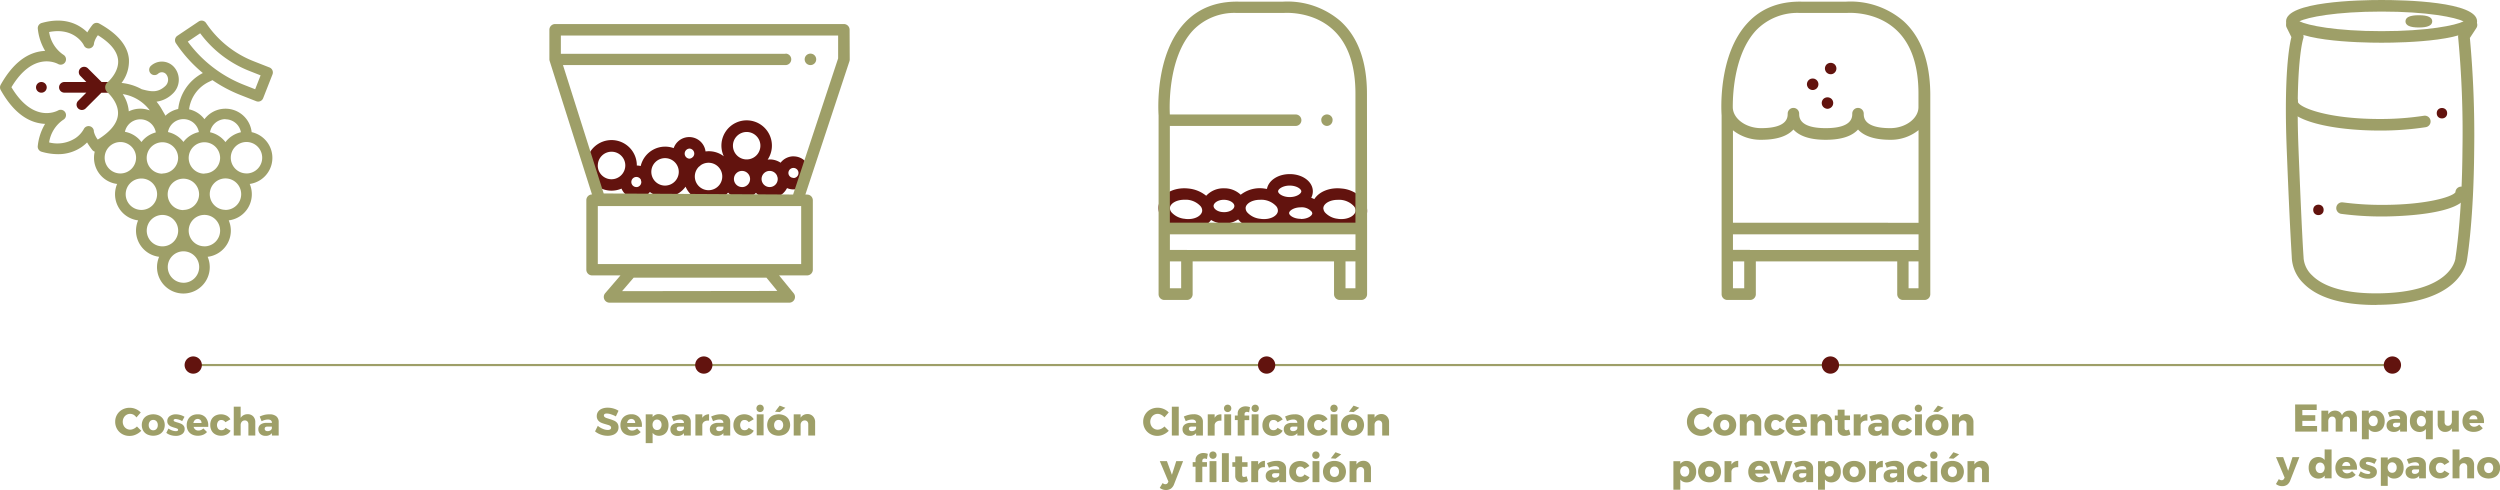 <svg xmlns="http://www.w3.org/2000/svg" viewBox="0 0 579.24 113.53"><defs><style>.cls-1{fill:#9e9f68;}.cls-2{fill:#62130e;}.cls-3{fill:#9e9e67;}</style></defs><title>proceso-productivo</title><g id="Layer_2" data-name="Layer 2"><g id="Capa_1" data-name="Capa 1"><path class="cls-1" d="M441.05,4.9A18.81,18.81,0,0,0,427.76.38H417.42C412.29.29,408.1,1.91,405,5.22c-6.95,7.36-6.19,20.42-6.11,21.51V53h0V68.17a1.33,1.33,0,0,0,1.33,1.33h5.27a1.33,1.33,0,0,0,1.33-1.33v-7.6h32.76v7.6a1.33,1.33,0,0,0,1.33,1.33h5a1.33,1.33,0,0,0,1.33-1.33V53h0V21.73C447.17,14.27,445.11,8.61,441.05,4.9Zm-35.59,53h-3.94V54.3h43v3.62H405.46Zm26.44-6.29H401.52V30.19a10.35,10.35,0,0,0,6.52,2.2c4.05,0,6.28-1.05,7.49-2.38,1.2,1.32,3.43,2.38,7.48,2.38s6.28-1.05,7.49-2.38c1.2,1.32,3.44,2.38,7.49,2.38a10.25,10.25,0,0,0,6.53-2.24V51.62ZM406.91,7A13.29,13.29,0,0,1,417,3h10.93c.06,0,6.53-.54,11.32,3.83,3.49,3.18,5.25,8.18,5.25,14.86v3.13c0,2.64-3,4.87-6.53,4.87-6.15,0-6.15-2.53-6.15-3.36a1.33,1.33,0,1,0-2.66,0c0,.83,0,3.36-6.15,3.36s-6.15-2.53-6.15-3.36a1.33,1.33,0,1,0-2.66,0c0,.83,0,3.36-6.15,3.36-3.54,0-6.53-2.2-6.57-4.82C401.46,21.21,402,12.26,406.91,7Zm-2.78,59.79h-2.61V60.57h2.61Zm40.38,0h-2.3V60.57h2.3Z"/><path class="cls-2" d="M423.43,25.21a1.23,1.23,0,0,1-.51-.11,1.33,1.33,0,0,1-.44-.29,1.41,1.41,0,0,1-.29-.43,1.43,1.43,0,0,1-.1-.52,1.34,1.34,0,0,1,.39-.94,1.38,1.38,0,0,1,1.88,0,1.34,1.34,0,0,1,.39.94,1.43,1.43,0,0,1-.1.52,1.41,1.41,0,0,1-.29.43,1.33,1.33,0,0,1-.44.29A1.23,1.23,0,0,1,423.43,25.21Z"/><path class="cls-2" d="M420,20.86a1.23,1.23,0,0,1-.51-.11,1.27,1.27,0,0,1-.72-.72,1.23,1.23,0,0,1-.11-.51,1.33,1.33,0,0,1,.39-.94,1.27,1.27,0,0,1,.2-.17l.23-.12a.81.81,0,0,1,.25-.07,1.3,1.3,0,0,1,.52,0,.89.89,0,0,1,.25.07l.23.12a1.22,1.22,0,0,1,.2.17,1.33,1.33,0,0,1,.39.94,1.4,1.4,0,0,1-.1.51,1.44,1.44,0,0,1-.29.44,1.25,1.25,0,0,1-.43.28A1.27,1.27,0,0,1,420,20.86Z"/><path class="cls-2" d="M424.17,17.2a1.38,1.38,0,0,1-.51-.1,1.44,1.44,0,0,1-.44-.29,1.24,1.24,0,0,1-.28-.43,1.3,1.3,0,0,1-.11-.51,1.35,1.35,0,0,1,.39-.94,1.38,1.38,0,0,1,1.88,0,1.35,1.35,0,0,1,.39.94,1.44,1.44,0,0,1-.1.51,1.4,1.4,0,0,1-.29.43A1.3,1.3,0,0,1,424.17,17.2Z"/><path class="cls-2" d="M183.86,36.22a3.81,3.81,0,0,0-3,1.48,4.51,4.51,0,0,0-2.5-.76,4.41,4.41,0,0,0-.5.05,5.85,5.85,0,1,0-10.16-.78,5.71,5.71,0,0,0-4.23-1.12,3.81,3.81,0,0,0-7.38-.77,5.82,5.82,0,0,0-7.64,4.15,3.8,3.8,0,0,0-.9-.12h0v0A5.86,5.86,0,1,0,144,43.7a3.81,3.81,0,0,0,6.57.78,5.82,5.82,0,0,0,8.27-1.23,5.84,5.84,0,0,0,9.85,1.38,4.52,4.52,0,0,0,6.46.06,4.51,4.51,0,0,0,7.2-1.11,3.83,3.83,0,1,0,1.5-7.35ZM173,30.58a3.18,3.18,0,1,1-3.18,3.18A3.19,3.19,0,0,1,173,30.58Zm-13.31,3.84a1.17,1.17,0,0,1,1.17,1.17,1.15,1.15,0,0,1-.29.75l-.23.2a1.14,1.14,0,0,1-.64.22,1.17,1.17,0,0,1,0-2.33Zm-21.18,3.92a3.18,3.18,0,0,1,6.37,0,3.16,3.16,0,0,1-.5,1.69l-.07.11a3.18,3.18,0,0,1-5.81-1.8Zm9,5a1.17,1.17,0,1,1,1-1.66l0,.12a1.14,1.14,0,0,1,.08.38A1.17,1.17,0,0,1,147.54,43.35Zm6.58-.34a3.18,3.18,0,1,1,3.18-3.18A3.19,3.19,0,0,1,154.12,43Zm10.08,1.07a3.18,3.18,0,0,1-2.26-5.42,3.86,3.86,0,0,0,.47-.39,3.18,3.18,0,1,1,1.79,5.81Zm7.75-.73a1.87,1.87,0,1,1,1.87-1.87A1.87,1.87,0,0,1,172,43.35Zm6.41,0a1.87,1.87,0,1,1,1.74-2.54c0,.11.06.2.09.31a1.86,1.86,0,0,1-1.84,2.23Zm5.5-2.13a1.17,1.17,0,0,1-1.07-.7v0a1.15,1.15,0,0,1-.09-.43,1.17,1.17,0,1,1,1.17,1.17Z"/><path class="cls-1" d="M196.85,6.9a1.33,1.33,0,0,0-1.33-1.33h-66.9a1.33,1.33,0,0,0-1.33,1.33v6.85s0,0,0,0a1.32,1.32,0,0,0,.06.37l9.81,30.93a1.33,1.33,0,0,0-1.31,1.33V62.48a1.33,1.33,0,0,0,1.33,1.33h6.58l-3.54,4.12a1.33,1.33,0,0,0,1,2.2H182.9a1.33,1.33,0,0,0,1-2.17l-3.39-4.15H187a1.33,1.33,0,0,0,1.33-1.33V46.41A1.33,1.33,0,0,0,187,45.08h-.4l10.22-30.91a1.31,1.31,0,0,0,.06-.39s0,0,0,0ZM144.13,67.46l2.69-3.13,30.76,0,2.52,3.08Zm37.9-55H129.95V8.23h64.24v5.3L183.76,45.07l-43.89-.25-9.43-29.74H182a1.33,1.33,0,1,0,0-2.66Zm3.6,48.73H138.51V47.74h47.12Z"/><path class="cls-1" d="M187.77,15.08a1.45,1.45,0,0,0,.52-.1,1.41,1.41,0,0,0,.43-.29,1.3,1.3,0,0,0,.39-.94,1.33,1.33,0,0,0-.39-.94l-.2-.17-.23-.12-.25-.07a1.37,1.37,0,0,0-1.21.36,1.33,1.33,0,0,0,.94,2.27Z"/><path class="cls-2" d="M315.74,46.15a7.22,7.22,0,0,0-4.88-2.47c-2.78-.31-5.23.72-6.34,2.46a5.9,5.9,0,0,0-.72-.31,3.19,3.19,0,0,0,.38-1.49c0-2.24-2.35-4-5.35-4-2.74,0-4.92,1.47-5.28,3.44l-.63-.1a7.19,7.19,0,0,0-5.45,1.44,5.47,5.47,0,0,0-3.88-1.49,5.39,5.39,0,0,0-4.12,1.73,7.66,7.66,0,0,0-4.1-1.68c-3.57-.4-6.63,1.41-6.94,4.12a4.13,4.13,0,0,0,1,3.08,7.22,7.22,0,0,0,4.88,2.47,8.94,8.94,0,0,0,1,.05,6.29,6.29,0,0,0,5.3-2.43,5.79,5.79,0,0,0,3,.84,5.71,5.71,0,0,0,3.3-1l0,.07a7.22,7.22,0,0,0,4.88,2.47,8.94,8.94,0,0,0,1,.05,6.84,6.84,0,0,0,4.45-1.5,6.11,6.11,0,0,0,4.17,1.49,6,6,0,0,0,4.34-1.64,7.72,7.72,0,0,0,4,1.6,8.89,8.89,0,0,0,1,.05c3.14,0,5.68-1.72,6-4.18h0A4.13,4.13,0,0,0,315.74,46.15ZM298.82,43c1.62,0,2.69.8,2.69,1.33s-1.07,1.33-2.69,1.33-2.69-.8-2.69-1.33S297.21,43,298.82,43Zm-24.27,7.7a4.69,4.69,0,0,1-3.09-1.48,1.56,1.56,0,0,1-.39-1.12c.11-.93,1.46-1.82,3.32-1.82a6,6,0,0,1,.67,0,4.69,4.69,0,0,1,3.09,1.48,1.56,1.56,0,0,1,.39,1.12C278.43,50,276.77,51,274.55,50.71Zm9-1.55c-1.39,0-2.37-.75-2.37-1.43s1-1.43,2.37-1.43S286,47,286,47.73,285,49.16,283.58,49.16Zm8.52,1.55A4.69,4.69,0,0,1,289,49.23a1.56,1.56,0,0,1-.39-1.12c.11-.93,1.46-1.82,3.32-1.82a6,6,0,0,1,.67,0,4.69,4.69,0,0,1,3.09,1.48,1.56,1.56,0,0,1,.39,1.12C296,50,294.32,51,292.1,50.71Zm9.3,0c-1.62,0-2.69-.8-2.69-1.33s1.07-1.33,2.69-1.33A3,3,0,0,1,304,49.16c0,.09,0,.19.06.28C304,50,303,50.74,301.4,50.74Zm8.64,0A4.69,4.69,0,0,1,307,49.23a2,2,0,0,1-.28-.47,3.13,3.13,0,0,0-.1-.35,1.14,1.14,0,0,1,0-.29c.11-.93,1.46-1.82,3.32-1.82a6,6,0,0,1,.67,0,4.7,4.7,0,0,1,3.09,1.48,1.57,1.57,0,0,1,.39,1.12C313.92,50,312.25,51,310,50.71Z"/><path class="cls-1" d="M316.72,21.73c0-7.46-2.06-13.12-6.12-16.82A18.82,18.82,0,0,0,297.3.38H287c-5.14-.09-9.32,1.53-12.45,4.85-6.95,7.36-6.19,20.42-6.11,21.51V53h0V68.17a1.33,1.33,0,0,0,1.33,1.33H275a1.33,1.33,0,0,0,1.33-1.33v-7.6h32.76v7.6a1.33,1.33,0,0,0,1.33,1.33h5a1.33,1.33,0,0,0,1.33-1.33V53h0ZM275,57.91h-3.94V54.3h43v3.62H275ZM276.45,7a13.29,13.29,0,0,1,10.1-4h10.93c.06,0,6.52-.54,11.32,3.83,3.49,3.18,5.25,8.18,5.25,14.86v29.9h-43V29.18h29.15a1.33,1.33,0,0,0,0-2.66H271.05C271,25.55,270.39,13.46,276.45,7Zm-2.78,59.79h-2.61V60.57h2.61Zm40.38,0h-2.3V60.57h2.3Z"/><path class="cls-1" d="M307.42,29.18a1.33,1.33,0,0,0,1.33-1.33,1.36,1.36,0,0,0,0-.26,2,2,0,0,0-.07-.25,1.37,1.37,0,0,0-.29-.44,1.33,1.33,0,0,0-1.2-.36,1.19,1.19,0,0,0-.25.08,1.12,1.12,0,0,0-.23.12,1.14,1.14,0,0,0-.2.16,2,2,0,0,0-.17.2,1.15,1.15,0,0,0-.12.23,1.17,1.17,0,0,0-.08.25,1.36,1.36,0,0,0,0,.26,1.33,1.33,0,0,0,.39.94A1.3,1.3,0,0,0,307.42,29.18Z"/><path class="cls-1" d="M31,96.12a1.74,1.74,0,0,0-.84-.23,1.64,1.64,0,0,0-.87.24,1.69,1.69,0,0,0-.62.66,2,2,0,0,0,0,1.86,1.69,1.69,0,0,0,.62.66,1.64,1.64,0,0,0,.87.24,1.91,1.91,0,0,0,.81-.2,2.57,2.57,0,0,0,.76-.54l1,1a3.86,3.86,0,0,1-1.22.86A3.38,3.38,0,0,1,30,101a3.35,3.35,0,0,1-1.69-.43,3.15,3.15,0,0,1-1.19-1.18,3.28,3.28,0,0,1-.43-1.67,3.15,3.15,0,0,1,1.65-2.82,3.53,3.53,0,0,1,1.72-.42,3.49,3.49,0,0,1,1.39.29,3.43,3.43,0,0,1,1.16.8l-1,1.15A2.35,2.35,0,0,0,31,96.12Z"/><path class="cls-1" d="M36.9,96.3a2.27,2.27,0,0,1,.94.87,2.72,2.72,0,0,1,0,2.61,2.27,2.27,0,0,1-.94.87,3.29,3.29,0,0,1-2.79,0,2.24,2.24,0,0,1-.93-.87,2.75,2.75,0,0,1,0-2.61,2.24,2.24,0,0,1,.93-.87,3.29,3.29,0,0,1,2.79,0Zm-2.15,1.32a1.28,1.28,0,0,0-.29.87,1.3,1.3,0,0,0,.29.88,1,1,0,0,0,.76.33,1,1,0,0,0,.76-.33,1.3,1.3,0,0,0,.29-.88,1.28,1.28,0,0,0-.29-.87,1,1,0,0,0-.76-.33A1,1,0,0,0,34.75,97.61Z"/><path class="cls-1" d="M40.69,97.08a.63.63,0,0,0-.33.08.25.25,0,0,0-.13.23.3.3,0,0,0,.2.26,3.72,3.72,0,0,0,.63.22,7.85,7.85,0,0,1,.87.3,1.59,1.59,0,0,1,.6.45,1.18,1.18,0,0,1,.25.79,1.35,1.35,0,0,1-.57,1.16,2.46,2.46,0,0,1-1.49.42,4,4,0,0,1-1.19-.18,3.14,3.14,0,0,1-1-.52l.5-1a3.52,3.52,0,0,0,.87.45,2.62,2.62,0,0,0,.86.16.77.77,0,0,0,.37-.08.24.24,0,0,0,.14-.22.31.31,0,0,0-.2-.28,3.82,3.82,0,0,0-.63-.22,7.27,7.27,0,0,1-.85-.3,1.58,1.58,0,0,1-.58-.45,1.16,1.16,0,0,1-.25-.77,1.37,1.37,0,0,1,.56-1.16A2.34,2.34,0,0,1,40.75,96a3.92,3.92,0,0,1,2,.57l-.54,1A3.57,3.57,0,0,0,40.69,97.08Z"/><path class="cls-1" d="M47.61,96.69a2.75,2.75,0,0,1,.64,1.93c0,.13,0,.22,0,.29H44.86a1.17,1.17,0,0,0,.41.63,1.12,1.12,0,0,0,.7.22,1.52,1.52,0,0,0,.61-.13,1.71,1.71,0,0,0,.54-.37l.84.84a2.48,2.48,0,0,1-.91.64,3.17,3.17,0,0,1-1.21.22,2.91,2.91,0,0,1-1.37-.31,2.13,2.13,0,0,1-.9-.86,2.62,2.62,0,0,1-.31-1.3,2.69,2.69,0,0,1,.32-1.32,2.18,2.18,0,0,1,.89-.88A2.76,2.76,0,0,1,45.78,96,2.34,2.34,0,0,1,47.61,96.69ZM46.69,98a.94.94,0,0,0-.25-.68.94.94,0,0,0-1.29,0,1.24,1.24,0,0,0-.34.68Z"/><path class="cls-1" d="M51.25,97.31a.87.87,0,0,0-.7.33,1.48,1.48,0,0,0,0,1.71.87.87,0,0,0,.7.32,1,1,0,0,0,1-.55l1.18.67a2,2,0,0,1-.86.86,2.84,2.84,0,0,1-1.35.31,2.72,2.72,0,0,1-1.31-.31,2.16,2.16,0,0,1-.88-.86,2.62,2.62,0,0,1-.31-1.3A2.69,2.69,0,0,1,49,97.18a2.18,2.18,0,0,1,.89-.88,2.94,2.94,0,0,1,2.61,0,2.17,2.17,0,0,1,.88.85l-1.16.68A1.09,1.09,0,0,0,51.25,97.31Z"/><path class="cls-1" d="M58.67,96.48a1.88,1.88,0,0,1,.48,1.36v3.07h-1.6V98.3a.92.92,0,0,0-.22-.65.79.79,0,0,0-.61-.24.89.89,0,0,0-.7.31,1.17,1.17,0,0,0-.26.79v2.4h-1.6V94.23h1.6v2.6a1.72,1.72,0,0,1,.67-.64,2,2,0,0,1,.94-.22A1.7,1.7,0,0,1,58.67,96.48Z"/><path class="cls-1" d="M64,96.44a1.63,1.63,0,0,1,.57,1.3v3.17H63v-.55a1.75,1.75,0,0,1-1.47.62,1.71,1.71,0,0,1-1.22-.42,1.44,1.44,0,0,1-.45-1.1,1.31,1.31,0,0,1,.48-1.08,2.19,2.19,0,0,1,1.38-.4H63v-.05a.65.65,0,0,0-.24-.54,1.09,1.09,0,0,0-.69-.19,2.8,2.8,0,0,0-.69.1,4.09,4.09,0,0,0-.77.29l-.44-1.08a6.33,6.33,0,0,1,1.14-.4A4.83,4.83,0,0,1,62.43,96,2.39,2.39,0,0,1,64,96.44Zm-1.35,3.28a.76.76,0,0,0,.34-.46v-.42H62q-.68,0-.67.5a.5.5,0,0,0,.17.4.73.73,0,0,0,.48.15A1.13,1.13,0,0,0,62.65,99.72Z"/><path class="cls-1" d="M141.58,96a3.17,3.17,0,0,0-1-.19.88.88,0,0,0-.48.11.37.37,0,0,0-.18.33.45.45,0,0,0,.15.35,1.18,1.18,0,0,0,.38.23l.67.22a8.66,8.66,0,0,1,1.08.38A1.9,1.9,0,0,1,143,98a1.61,1.61,0,0,1,.31,1,1.75,1.75,0,0,1-.33,1.08,2,2,0,0,1-.91.67,3.56,3.56,0,0,1-1.29.22,4.66,4.66,0,0,1-1.56-.27,4.29,4.29,0,0,1-1.35-.75l.64-1.29a4,4,0,0,0,1.13.69,3.07,3.07,0,0,0,1.16.27,1.07,1.07,0,0,0,.58-.13.44.44,0,0,0,.21-.4.47.47,0,0,0-.16-.36,1.13,1.13,0,0,0-.4-.23l-.67-.2a8.25,8.25,0,0,1-1.07-.36,1.89,1.89,0,0,1-.72-.56,1.54,1.54,0,0,1-.3-1,1.74,1.74,0,0,1,.31-1,2,2,0,0,1,.88-.68,3.42,3.42,0,0,1,1.33-.24,4.82,4.82,0,0,1,1.35.19,4.42,4.42,0,0,1,1.17.52l-.62,1.31A5.58,5.58,0,0,0,141.58,96Z"/><path class="cls-1" d="M148.09,96.69a2.75,2.75,0,0,1,.64,1.93c0,.13,0,.22,0,.29h-3.38a1.17,1.17,0,0,0,.41.63,1.12,1.12,0,0,0,.7.22,1.52,1.52,0,0,0,.61-.13,1.71,1.71,0,0,0,.54-.37l.84.84a2.48,2.48,0,0,1-.91.64,3.17,3.17,0,0,1-1.21.22,2.91,2.91,0,0,1-1.37-.31,2.13,2.13,0,0,1-.9-.86,2.62,2.62,0,0,1-.31-1.3,2.69,2.69,0,0,1,.32-1.32,2.18,2.18,0,0,1,.89-.88,2.76,2.76,0,0,1,1.33-.31A2.34,2.34,0,0,1,148.09,96.69ZM147.17,98a.94.94,0,0,0-.25-.68.94.94,0,0,0-1.29,0,1.24,1.24,0,0,0-.34.68Z"/><path class="cls-1" d="M153.81,96.3a2.09,2.09,0,0,1,.8.88,2.94,2.94,0,0,1,.28,1.32,2.91,2.91,0,0,1-.27,1.3,2,2,0,0,1-.78.86,2.23,2.23,0,0,1-1.17.31,1.94,1.94,0,0,1-.83-.17,1.74,1.74,0,0,1-.63-.51v2.38h-1.6V96h1.6v.63a1.72,1.72,0,0,1,1.43-.68A2.25,2.25,0,0,1,153.81,96.3Zm-.82,3a1.28,1.28,0,0,0,.29-.87,1.29,1.29,0,0,0-.29-.88,1,1,0,0,0-.76-.34.94.94,0,0,0-.75.34,1.3,1.3,0,0,0-.29.88,1.28,1.28,0,0,0,.29.87.94.94,0,0,0,.75.33A1,1,0,0,0,153,99.33Z"/><path class="cls-1" d="M159.48,96.44a1.63,1.63,0,0,1,.57,1.3v3.17h-1.58v-.55A1.75,1.75,0,0,1,157,101a1.71,1.71,0,0,1-1.22-.42,1.44,1.44,0,0,1-.45-1.1,1.31,1.31,0,0,1,.48-1.08,2.19,2.19,0,0,1,1.38-.4h1.27v-.05a.65.65,0,0,0-.24-.54,1.09,1.09,0,0,0-.69-.19,2.8,2.8,0,0,0-.69.1,4.09,4.09,0,0,0-.77.29l-.44-1.08a6.33,6.33,0,0,1,1.14-.4,4.83,4.83,0,0,1,1.13-.13A2.39,2.39,0,0,1,159.48,96.44Zm-1.35,3.28a.76.76,0,0,0,.34-.46v-.42h-1q-.68,0-.67.5a.5.5,0,0,0,.17.4.73.73,0,0,0,.48.15A1.13,1.13,0,0,0,158.13,99.72Z"/><path class="cls-1" d="M163.38,96.2a1.84,1.84,0,0,1,.91-.22v1.47h-.24a1.48,1.48,0,0,0-.92.26,1,1,0,0,0-.41.72v2.48h-1.6V96h1.6v.81A1.76,1.76,0,0,1,163.38,96.2Z"/><path class="cls-1" d="M168.62,96.44a1.63,1.63,0,0,1,.57,1.3v3.17h-1.58v-.55a1.75,1.75,0,0,1-1.47.62,1.71,1.71,0,0,1-1.22-.42,1.44,1.44,0,0,1-.45-1.1,1.31,1.31,0,0,1,.48-1.08,2.19,2.19,0,0,1,1.38-.4h1.27v-.05a.65.65,0,0,0-.24-.54,1.09,1.09,0,0,0-.69-.19,2.8,2.8,0,0,0-.69.1,4.09,4.09,0,0,0-.77.29l-.44-1.08a6.33,6.33,0,0,1,1.14-.4,4.83,4.83,0,0,1,1.13-.13A2.39,2.39,0,0,1,168.62,96.44Zm-1.35,3.28a.76.76,0,0,0,.34-.46v-.42h-1q-.68,0-.67.5a.5.5,0,0,0,.17.4.73.73,0,0,0,.48.15A1.13,1.13,0,0,0,167.28,99.72Z"/><path class="cls-1" d="M172.46,97.31a.87.87,0,0,0-.7.33,1.48,1.48,0,0,0,0,1.71.87.87,0,0,0,.7.32,1,1,0,0,0,1-.55l1.18.67a2,2,0,0,1-.86.86,2.84,2.84,0,0,1-1.35.31,2.72,2.72,0,0,1-1.31-.31,2.16,2.16,0,0,1-.88-.86,2.62,2.62,0,0,1-.31-1.3,2.69,2.69,0,0,1,.32-1.32,2.18,2.18,0,0,1,.89-.88,2.94,2.94,0,0,1,2.61,0,2.17,2.17,0,0,1,.88.85l-1.16.68A1.09,1.09,0,0,0,172.46,97.31Z"/><path class="cls-1" d="M176.72,94a.91.91,0,0,1,0,1.23.88.88,0,0,1-1.22,0,.91.91,0,0,1,0-1.23.89.89,0,0,1,1.22,0Zm-1.39,2h1.59v4.87h-1.59Z"/><path class="cls-1" d="M181.8,96.3a2.27,2.27,0,0,1,.94.87,2.72,2.72,0,0,1,0,2.61,2.27,2.27,0,0,1-.94.87,3.29,3.29,0,0,1-2.79,0,2.24,2.24,0,0,1-.93-.87,2.75,2.75,0,0,1,0-2.61,2.24,2.24,0,0,1,.93-.87,3.29,3.29,0,0,1,2.79,0Zm-2.15,1.32a1.28,1.28,0,0,0-.29.87,1.3,1.3,0,0,0,.29.88,1,1,0,0,0,.76.33,1,1,0,0,0,.76-.33,1.3,1.3,0,0,0,.29-.88,1.28,1.28,0,0,0-.29-.87,1,1,0,0,0-.76-.33A1,1,0,0,0,179.65,97.61Zm1-3.64,1.32.5-1.3,1-1.1-.09Z"/><path class="cls-1" d="M188.38,96.48a1.88,1.88,0,0,1,.48,1.36v3.07h-1.59V98.3a.92.92,0,0,0-.22-.65.79.79,0,0,0-.6-.24.92.92,0,0,0-.65.26,1.06,1.06,0,0,0-.3.67v2.57h-1.6V96h1.6v.79a1.72,1.72,0,0,1,.67-.64,2,2,0,0,1,.94-.22A1.69,1.69,0,0,1,188.38,96.48Z"/><path class="cls-1" d="M395.06,96.12a1.74,1.74,0,0,0-.84-.23,1.64,1.64,0,0,0-.87.24,1.69,1.69,0,0,0-.62.66,2,2,0,0,0,0,1.86,1.69,1.69,0,0,0,.62.66,1.64,1.64,0,0,0,.87.24,1.91,1.91,0,0,0,.81-.2,2.57,2.57,0,0,0,.76-.54l1,1a3.86,3.86,0,0,1-1.22.86,3.38,3.38,0,0,1-1.4.32,3.35,3.35,0,0,1-1.69-.43,3.15,3.15,0,0,1-1.19-1.18,3.28,3.28,0,0,1-.43-1.67,3.15,3.15,0,0,1,1.65-2.82,3.53,3.53,0,0,1,1.72-.42,3.49,3.49,0,0,1,1.39.29,3.43,3.43,0,0,1,1.16.8l-1,1.15A2.35,2.35,0,0,0,395.06,96.12Z"/><path class="cls-1" d="M401,96.3a2.27,2.27,0,0,1,.94.87,2.72,2.72,0,0,1,0,2.61,2.27,2.27,0,0,1-.94.87,3.29,3.29,0,0,1-2.79,0,2.24,2.24,0,0,1-.93-.87,2.75,2.75,0,0,1,0-2.61,2.24,2.24,0,0,1,.93-.87,3.29,3.29,0,0,1,2.79,0Zm-2.15,1.32a1.28,1.28,0,0,0-.29.87,1.3,1.3,0,0,0,.29.88,1,1,0,0,0,.76.33,1,1,0,0,0,.76-.33,1.3,1.3,0,0,0,.29-.88,1.28,1.28,0,0,0-.29-.87,1,1,0,0,0-.76-.33A1,1,0,0,0,398.85,97.61Z"/><path class="cls-1" d="M407.59,96.48a1.88,1.88,0,0,1,.48,1.36v3.07h-1.59V98.3a.92.92,0,0,0-.22-.65.79.79,0,0,0-.6-.24.92.92,0,0,0-.65.26,1.06,1.06,0,0,0-.3.67v2.57h-1.6V96h1.6v.79a1.72,1.72,0,0,1,.67-.64,2,2,0,0,1,.94-.22A1.69,1.69,0,0,1,407.59,96.48Z"/><path class="cls-1" d="M411.34,97.31a.87.87,0,0,0-.7.33,1.48,1.48,0,0,0,0,1.71.87.87,0,0,0,.7.32,1,1,0,0,0,1-.55l1.18.67a2,2,0,0,1-.86.86,2.84,2.84,0,0,1-1.35.31,2.72,2.72,0,0,1-1.31-.31,2.16,2.16,0,0,1-.88-.86,2.62,2.62,0,0,1-.31-1.3,2.69,2.69,0,0,1,.32-1.32,2.18,2.18,0,0,1,.89-.88,2.94,2.94,0,0,1,2.61,0,2.17,2.17,0,0,1,.88.85l-1.16.68A1.09,1.09,0,0,0,411.34,97.31Z"/><path class="cls-1" d="M418,96.69a2.75,2.75,0,0,1,.64,1.93c0,.13,0,.22,0,.29H415.3a1.17,1.17,0,0,0,.41.63,1.12,1.12,0,0,0,.7.22,1.52,1.52,0,0,0,.61-.13,1.71,1.71,0,0,0,.54-.37l.84.84a2.48,2.48,0,0,1-.91.64,3.17,3.17,0,0,1-1.21.22,2.91,2.91,0,0,1-1.37-.31,2.13,2.13,0,0,1-.9-.86,2.62,2.62,0,0,1-.31-1.3,2.69,2.69,0,0,1,.32-1.32,2.18,2.18,0,0,1,.89-.88,2.76,2.76,0,0,1,1.33-.31A2.34,2.34,0,0,1,418,96.69ZM417.13,98a.94.94,0,0,0-.25-.68.94.94,0,0,0-1.29,0,1.24,1.24,0,0,0-.34.68Z"/><path class="cls-1" d="M424,96.48a1.88,1.88,0,0,1,.48,1.36v3.07h-1.59V98.3a.92.92,0,0,0-.22-.65.79.79,0,0,0-.6-.24.92.92,0,0,0-.65.26,1.06,1.06,0,0,0-.3.67v2.57h-1.6V96h1.6v.79a1.72,1.72,0,0,1,.67-.64,2,2,0,0,1,.94-.22A1.69,1.69,0,0,1,424,96.48Z"/><path class="cls-1" d="M428.74,100.66a2.43,2.43,0,0,1-.62.24,3,3,0,0,1-.71.09,1.65,1.65,0,0,1-1.17-.41,1.49,1.49,0,0,1-.45-1.14V97.33h-.67V96.27h.67V94.92h1.59v1.35h1.26v1.06h-1.26v1.84c0,.34.14.51.42.51a1.57,1.57,0,0,0,.62-.16Z"/><path class="cls-1" d="M431.76,96.2a1.84,1.84,0,0,1,.91-.22v1.47h-.24a1.48,1.48,0,0,0-.92.26,1,1,0,0,0-.41.72v2.48h-1.6V96h1.6v.81A1.76,1.76,0,0,1,431.76,96.2Z"/><path class="cls-1" d="M437,96.44a1.63,1.63,0,0,1,.57,1.3v3.17H436v-.55a1.75,1.75,0,0,1-1.47.62,1.71,1.71,0,0,1-1.22-.42,1.44,1.44,0,0,1-.45-1.1,1.31,1.31,0,0,1,.48-1.08,2.19,2.19,0,0,1,1.38-.4H436v-.05a.65.65,0,0,0-.24-.54,1.09,1.09,0,0,0-.69-.19,2.8,2.8,0,0,0-.69.1,4.09,4.09,0,0,0-.77.29l-.44-1.08a6.33,6.33,0,0,1,1.14-.4,4.83,4.83,0,0,1,1.13-.13A2.39,2.39,0,0,1,437,96.44Zm-1.35,3.28a.76.76,0,0,0,.34-.46v-.42h-1q-.68,0-.67.5a.5.5,0,0,0,.17.4.73.73,0,0,0,.48.15A1.13,1.13,0,0,0,435.65,99.72Z"/><path class="cls-1" d="M440.84,97.31a.87.87,0,0,0-.7.33,1.48,1.48,0,0,0,0,1.71.87.87,0,0,0,.7.32,1,1,0,0,0,1-.55l1.18.67a2,2,0,0,1-.86.86,2.84,2.84,0,0,1-1.35.31,2.72,2.72,0,0,1-1.31-.31,2.16,2.16,0,0,1-.88-.86,2.62,2.62,0,0,1-.31-1.3,2.69,2.69,0,0,1,.32-1.32,2.18,2.18,0,0,1,.89-.88,2.94,2.94,0,0,1,2.61,0,2.17,2.17,0,0,1,.88.85l-1.16.68A1.09,1.09,0,0,0,440.84,97.31Z"/><path class="cls-1" d="M445.1,94a.91.91,0,0,1,0,1.23.88.88,0,0,1-1.22,0,.91.91,0,0,1,0-1.23.89.89,0,0,1,1.22,0Zm-1.39,2h1.59v4.87h-1.59Z"/><path class="cls-1" d="M450.18,96.3a2.27,2.27,0,0,1,.94.87,2.72,2.72,0,0,1,0,2.61,2.27,2.27,0,0,1-.94.87,3.29,3.29,0,0,1-2.79,0,2.24,2.24,0,0,1-.93-.87,2.75,2.75,0,0,1,0-2.61,2.24,2.24,0,0,1,.93-.87,3.29,3.29,0,0,1,2.79,0ZM448,97.61a1.28,1.28,0,0,0-.29.87,1.3,1.3,0,0,0,.29.88,1,1,0,0,0,.76.33,1,1,0,0,0,.76-.33,1.3,1.3,0,0,0,.29-.88,1.28,1.28,0,0,0-.29-.87,1,1,0,0,0-.76-.33A1,1,0,0,0,448,97.61Zm1-3.64,1.32.5-1.3,1-1.1-.09Z"/><path class="cls-1" d="M456.76,96.48a1.88,1.88,0,0,1,.48,1.36v3.07h-1.59V98.3a.92.92,0,0,0-.22-.65.79.79,0,0,0-.6-.24.92.92,0,0,0-.65.26,1.06,1.06,0,0,0-.3.67v2.57h-1.6V96h1.6v.79a1.72,1.72,0,0,1,.67-.64,2,2,0,0,1,.94-.22A1.69,1.69,0,0,1,456.76,96.48Z"/><path class="cls-1" d="M391.92,107.1a2.09,2.09,0,0,1,.8.88,2.94,2.94,0,0,1,.28,1.32,2.91,2.91,0,0,1-.27,1.3,2,2,0,0,1-.78.86,2.23,2.23,0,0,1-1.17.31,1.94,1.94,0,0,1-.83-.17,1.74,1.74,0,0,1-.63-.51v2.38h-1.6v-6.62h1.6v.63a1.72,1.72,0,0,1,1.43-.68A2.25,2.25,0,0,1,391.92,107.1Zm-.82,3a1.28,1.28,0,0,0,.29-.87,1.29,1.29,0,0,0-.29-.88,1,1,0,0,0-.76-.34.94.94,0,0,0-.75.34,1.3,1.3,0,0,0-.29.88,1.28,1.28,0,0,0,.29.87.94.94,0,0,0,.75.33A1,1,0,0,0,391.1,110.13Z"/><path class="cls-1" d="M397.49,107.1a2.27,2.27,0,0,1,.94.87,2.72,2.72,0,0,1,0,2.61,2.27,2.27,0,0,1-.94.87,3.29,3.29,0,0,1-2.79,0,2.24,2.24,0,0,1-.93-.87,2.75,2.75,0,0,1,0-2.61,2.24,2.24,0,0,1,.93-.87,3.29,3.29,0,0,1,2.79,0Zm-2.15,1.32a1.28,1.28,0,0,0-.29.87,1.3,1.3,0,0,0,.29.88,1,1,0,0,0,.76.33,1,1,0,0,0,.76-.33,1.3,1.3,0,0,0,.29-.88,1.28,1.28,0,0,0-.29-.87,1,1,0,0,0-.76-.33A1,1,0,0,0,395.33,108.41Z"/><path class="cls-1" d="M401.83,107a1.84,1.84,0,0,1,.91-.22v1.47h-.24a1.48,1.48,0,0,0-.92.26,1,1,0,0,0-.41.72v2.48h-1.6v-4.87h1.6v.81A1.76,1.76,0,0,1,401.83,107Z"/><path class="cls-1" d="M409.41,107.49a2.75,2.75,0,0,1,.64,1.93c0,.13,0,.22,0,.29h-3.38a1.17,1.17,0,0,0,.41.63,1.12,1.12,0,0,0,.7.22,1.52,1.52,0,0,0,.61-.13,1.71,1.71,0,0,0,.54-.37l.84.84a2.48,2.48,0,0,1-.91.64,3.17,3.17,0,0,1-1.21.22,2.91,2.91,0,0,1-1.37-.31,2.13,2.13,0,0,1-.9-.86,2.62,2.62,0,0,1-.31-1.3,2.69,2.69,0,0,1,.32-1.32,2.18,2.18,0,0,1,.89-.88,2.76,2.76,0,0,1,1.33-.31A2.34,2.34,0,0,1,409.41,107.49Zm-.92,1.36a.94.94,0,0,0-.25-.68.94.94,0,0,0-1.29,0,1.24,1.24,0,0,0-.34.68Z"/><path class="cls-1" d="M410.06,106.84h1.65l1,3.38,1-3.38h1.6l-1.83,4.87h-1.65Z"/><path class="cls-1" d="M419.52,107.24a1.63,1.63,0,0,1,.57,1.3v3.17h-1.58v-.55a1.75,1.75,0,0,1-1.47.62,1.71,1.71,0,0,1-1.22-.42,1.44,1.44,0,0,1-.45-1.1,1.31,1.31,0,0,1,.48-1.08,2.19,2.19,0,0,1,1.38-.4h1.27v-.05a.65.65,0,0,0-.24-.54,1.09,1.09,0,0,0-.69-.19,2.8,2.8,0,0,0-.69.1,4.09,4.09,0,0,0-.77.29l-.44-1.08a6.33,6.33,0,0,1,1.14-.4,4.83,4.83,0,0,1,1.13-.13A2.39,2.39,0,0,1,419.52,107.24Zm-1.35,3.28a.76.76,0,0,0,.34-.46v-.42h-1q-.68,0-.67.5a.5.5,0,0,0,.17.4.73.73,0,0,0,.48.15A1.13,1.13,0,0,0,418.17,110.51Z"/><path class="cls-1" d="M425.43,107.1a2.09,2.09,0,0,1,.8.88,2.94,2.94,0,0,1,.28,1.32,2.91,2.91,0,0,1-.27,1.3,2,2,0,0,1-.78.86,2.23,2.23,0,0,1-1.17.31,1.94,1.94,0,0,1-.83-.17,1.74,1.74,0,0,1-.63-.51v2.38h-1.6v-6.62h1.6v.63a1.72,1.72,0,0,1,1.43-.68A2.25,2.25,0,0,1,425.43,107.1Zm-.82,3a1.28,1.28,0,0,0,.29-.87,1.29,1.29,0,0,0-.29-.88,1,1,0,0,0-.76-.34.94.94,0,0,0-.75.34,1.3,1.3,0,0,0-.29.88,1.28,1.28,0,0,0,.29.87.94.94,0,0,0,.75.33A1,1,0,0,0,424.61,110.13Z"/><path class="cls-1" d="M431,107.1a2.27,2.27,0,0,1,.94.87,2.72,2.72,0,0,1,0,2.61,2.27,2.27,0,0,1-.94.87,3.29,3.29,0,0,1-2.79,0,2.24,2.24,0,0,1-.93-.87,2.75,2.75,0,0,1,0-2.61,2.24,2.24,0,0,1,.93-.87,3.29,3.29,0,0,1,2.79,0Zm-2.15,1.32a1.28,1.28,0,0,0-.29.87,1.3,1.3,0,0,0,.29.88,1,1,0,0,0,.76.33,1,1,0,0,0,.76-.33,1.3,1.3,0,0,0,.29-.88,1.28,1.28,0,0,0-.29-.87,1,1,0,0,0-.76-.33A1,1,0,0,0,428.84,108.41Z"/><path class="cls-1" d="M435.33,107a1.84,1.84,0,0,1,.91-.22v1.47H436a1.48,1.48,0,0,0-.92.26,1,1,0,0,0-.41.72v2.48h-1.6v-4.87h1.6v.81A1.76,1.76,0,0,1,435.33,107Z"/><path class="cls-1" d="M440.58,107.24a1.63,1.63,0,0,1,.57,1.3v3.17h-1.58v-.55a1.75,1.75,0,0,1-1.47.62,1.71,1.71,0,0,1-1.22-.42,1.44,1.44,0,0,1-.45-1.1,1.31,1.31,0,0,1,.48-1.08,2.19,2.19,0,0,1,1.38-.4h1.27v-.05a.65.65,0,0,0-.24-.54,1.09,1.09,0,0,0-.69-.19,2.8,2.8,0,0,0-.69.1,4.09,4.09,0,0,0-.77.29l-.44-1.08a6.33,6.33,0,0,1,1.14-.4,4.83,4.83,0,0,1,1.13-.13A2.39,2.39,0,0,1,440.58,107.24Zm-1.35,3.28a.76.76,0,0,0,.34-.46v-.42h-1q-.68,0-.67.5a.5.5,0,0,0,.17.4.73.73,0,0,0,.48.15A1.13,1.13,0,0,0,439.23,110.51Z"/><path class="cls-1" d="M444.41,108.11a.87.87,0,0,0-.7.33,1.48,1.48,0,0,0,0,1.71.87.87,0,0,0,.7.32,1,1,0,0,0,1-.55l1.18.67a2,2,0,0,1-.86.86,2.84,2.84,0,0,1-1.35.31,2.72,2.72,0,0,1-1.31-.31,2.16,2.16,0,0,1-.88-.86,2.62,2.62,0,0,1-.31-1.3,2.69,2.69,0,0,1,.32-1.32,2.18,2.18,0,0,1,.89-.88,2.94,2.94,0,0,1,2.61,0,2.17,2.17,0,0,1,.88.85l-1.16.68A1.09,1.09,0,0,0,444.41,108.11Z"/><path class="cls-1" d="M448.67,104.84a.91.91,0,0,1,0,1.23.88.88,0,0,1-1.22,0,.91.91,0,0,1,0-1.23.89.89,0,0,1,1.22,0Zm-1.39,2h1.59v4.87h-1.59Z"/><path class="cls-1" d="M453.75,107.1a2.27,2.27,0,0,1,.94.87,2.72,2.72,0,0,1,0,2.61,2.27,2.27,0,0,1-.94.87,3.29,3.29,0,0,1-2.79,0,2.24,2.24,0,0,1-.93-.87,2.75,2.75,0,0,1,0-2.61,2.24,2.24,0,0,1,.93-.87,3.29,3.29,0,0,1,2.79,0Zm-2.15,1.32a1.28,1.28,0,0,0-.29.87,1.3,1.3,0,0,0,.29.88,1,1,0,0,0,.76.33,1,1,0,0,0,.76-.33,1.3,1.3,0,0,0,.29-.88,1.28,1.28,0,0,0-.29-.87,1,1,0,0,0-.76-.33A1,1,0,0,0,451.6,108.41Zm1-3.64,1.32.5-1.3,1-1.1-.09Z"/><path class="cls-1" d="M460.34,107.28a1.88,1.88,0,0,1,.48,1.36v3.07h-1.59V109.1a.92.92,0,0,0-.22-.65.79.79,0,0,0-.6-.24.92.92,0,0,0-.65.26,1.06,1.06,0,0,0-.3.67v2.57h-1.6v-4.87h1.6v.79a1.72,1.72,0,0,1,.67-.64,2,2,0,0,1,.94-.22A1.69,1.69,0,0,1,460.34,107.28Z"/><path class="cls-1" d="M269.07,96.12a1.74,1.74,0,0,0-.84-.23,1.64,1.64,0,0,0-.87.24,1.69,1.69,0,0,0-.62.66,2,2,0,0,0,0,1.86,1.69,1.69,0,0,0,.62.66,1.64,1.64,0,0,0,.87.24,1.91,1.91,0,0,0,.81-.2,2.57,2.57,0,0,0,.76-.54l1,1a3.86,3.86,0,0,1-1.22.86,3.38,3.38,0,0,1-1.4.32,3.35,3.35,0,0,1-1.69-.43,3.15,3.15,0,0,1-1.19-1.18,3.28,3.28,0,0,1-.43-1.67,3.15,3.15,0,0,1,1.65-2.82,3.53,3.53,0,0,1,1.72-.42,3.49,3.49,0,0,1,1.39.29,3.43,3.43,0,0,1,1.16.8l-1,1.15A2.35,2.35,0,0,0,269.07,96.12Z"/><path class="cls-1" d="M271.51,94.23h1.6v6.68h-1.6Z"/><path class="cls-1" d="M278.14,96.44a1.63,1.63,0,0,1,.57,1.3v3.17h-1.58v-.55a1.75,1.75,0,0,1-1.47.62,1.71,1.71,0,0,1-1.22-.42,1.44,1.44,0,0,1-.45-1.1,1.31,1.31,0,0,1,.48-1.08,2.19,2.19,0,0,1,1.38-.4h1.27v-.05a.65.65,0,0,0-.24-.54,1.09,1.09,0,0,0-.69-.19,2.8,2.8,0,0,0-.69.1,4.09,4.09,0,0,0-.77.29l-.44-1.08a6.33,6.33,0,0,1,1.14-.4,4.83,4.83,0,0,1,1.13-.13A2.39,2.39,0,0,1,278.14,96.44Zm-1.35,3.28a.76.76,0,0,0,.34-.46v-.42h-1q-.68,0-.67.5a.5.5,0,0,0,.17.4.73.73,0,0,0,.48.15A1.13,1.13,0,0,0,276.79,99.72Z"/><path class="cls-1" d="M282,96.2A1.84,1.84,0,0,1,283,96v1.47h-.24a1.48,1.48,0,0,0-.92.26,1,1,0,0,0-.41.72v2.48h-1.6V96h1.6v.81A1.76,1.76,0,0,1,282,96.2Z"/><path class="cls-1" d="M285.05,94a.91.91,0,0,1,0,1.23.88.88,0,0,1-1.22,0,.91.91,0,0,1,0-1.23.89.89,0,0,1,1.22,0Zm-1.39,2h1.59v4.87h-1.59Z"/><path class="cls-1" d="M288.51,95.57a.49.49,0,0,0-.15.39v.32h1.08v1.06h-1.08v3.57h-1.59V97.33h-.66V96.27h.66v-.45a1.52,1.52,0,0,1,.52-1.22,2,2,0,0,1,1.33-.45,3,3,0,0,1,1,.19l-.21,1.21a1.83,1.83,0,0,0-.54-.13A.57.57,0,0,0,288.51,95.57ZM291.43,94a.91.91,0,0,1,0,1.23.88.88,0,0,1-1.21,0,.91.91,0,0,1,0-1.23.89.89,0,0,1,1.21,0ZM290,96h1.59v4.87H290Z"/><path class="cls-1" d="M295,97.31a.87.87,0,0,0-.7.33,1.48,1.48,0,0,0,0,1.71.87.87,0,0,0,.7.32,1,1,0,0,0,1-.55l1.18.67a2,2,0,0,1-.86.86A2.84,2.84,0,0,1,295,101a2.72,2.72,0,0,1-1.31-.31,2.16,2.16,0,0,1-.88-.86,2.62,2.62,0,0,1-.31-1.3,2.69,2.69,0,0,1,.32-1.32,2.18,2.18,0,0,1,.89-.88,2.94,2.94,0,0,1,2.61,0,2.17,2.17,0,0,1,.88.85l-1.16.68A1.09,1.09,0,0,0,295,97.31Z"/><path class="cls-1" d="M301.6,96.44a1.63,1.63,0,0,1,.57,1.3v3.17h-1.58v-.55a1.75,1.75,0,0,1-1.47.62,1.71,1.71,0,0,1-1.22-.42,1.44,1.44,0,0,1-.45-1.1,1.31,1.31,0,0,1,.48-1.08,2.19,2.19,0,0,1,1.38-.4h1.27v-.05a.65.65,0,0,0-.24-.54,1.09,1.09,0,0,0-.69-.19,2.8,2.8,0,0,0-.69.1,4.09,4.09,0,0,0-.77.29l-.44-1.08a6.33,6.33,0,0,1,1.14-.4A4.83,4.83,0,0,1,300,96,2.39,2.39,0,0,1,301.6,96.44Zm-1.35,3.28a.76.76,0,0,0,.34-.46v-.42h-1q-.68,0-.67.5a.5.5,0,0,0,.17.4.73.73,0,0,0,.48.15A1.13,1.13,0,0,0,300.25,99.72Z"/><path class="cls-1" d="M305.43,97.31a.87.87,0,0,0-.7.33,1.48,1.48,0,0,0,0,1.71.87.87,0,0,0,.7.32,1,1,0,0,0,1-.55l1.18.67a2,2,0,0,1-.86.86,2.84,2.84,0,0,1-1.35.31,2.72,2.72,0,0,1-1.31-.31,2.16,2.16,0,0,1-.88-.86,2.62,2.62,0,0,1-.31-1.3,2.69,2.69,0,0,1,.32-1.32,2.18,2.18,0,0,1,.89-.88,2.94,2.94,0,0,1,2.61,0,2.17,2.17,0,0,1,.88.85l-1.16.68A1.09,1.09,0,0,0,305.43,97.31Z"/><path class="cls-1" d="M309.69,94a.91.91,0,0,1,0,1.23.88.88,0,0,1-1.22,0,.91.91,0,0,1,0-1.23.89.89,0,0,1,1.22,0Zm-1.39,2h1.59v4.87H308.3Z"/><path class="cls-1" d="M314.77,96.3a2.27,2.27,0,0,1,.94.87,2.72,2.72,0,0,1,0,2.61,2.27,2.27,0,0,1-.94.87,3.29,3.29,0,0,1-2.79,0,2.24,2.24,0,0,1-.93-.87,2.75,2.75,0,0,1,0-2.61,2.24,2.24,0,0,1,.93-.87,3.29,3.29,0,0,1,2.79,0Zm-2.15,1.32a1.28,1.28,0,0,0-.29.87,1.3,1.3,0,0,0,.29.88,1,1,0,0,0,.76.33,1,1,0,0,0,.76-.33,1.3,1.3,0,0,0,.29-.88,1.28,1.28,0,0,0-.29-.87,1,1,0,0,0-.76-.33A1,1,0,0,0,312.62,97.61Zm1-3.64,1.32.5-1.3,1-1.1-.09Z"/><path class="cls-1" d="M321.36,96.48a1.88,1.88,0,0,1,.48,1.36v3.07h-1.59V98.3a.92.92,0,0,0-.22-.65.79.79,0,0,0-.6-.24.92.92,0,0,0-.65.26,1.06,1.06,0,0,0-.3.67v2.57h-1.6V96h1.6v.79a1.72,1.72,0,0,1,.67-.64,2,2,0,0,1,.94-.22A1.69,1.69,0,0,1,321.36,96.48Z"/><path class="cls-1" d="M271.31,113.2a2,2,0,0,1-1.16.33,2.29,2.29,0,0,1-.76-.12,2.38,2.38,0,0,1-.68-.38l.67-1.11a1.28,1.28,0,0,0,.32.21.84.84,0,0,0,.32.06.62.62,0,0,0,.58-.37l.12-.23-2-4.75h1.65l1.16,3.17,1-3.17h1.59l-2.09,5.35A2.22,2.22,0,0,1,271.31,113.2Z"/><path class="cls-1" d="M278.72,106.37a.49.49,0,0,0-.15.39v.32h1.08v1.06h-1.08v3.57H277v-3.57h-.66v-1.06H277v-.45a1.52,1.52,0,0,1,.52-1.22,2,2,0,0,1,1.33-.45,3,3,0,0,1,1,.19l-.21,1.21a1.83,1.83,0,0,0-.54-.13A.57.57,0,0,0,278.72,106.37Zm2.92-1.53a.91.91,0,0,1,0,1.23.88.88,0,0,1-1.21,0,.91.91,0,0,1,0-1.23.89.89,0,0,1,1.21,0Zm-1.39,2h1.59v4.87h-1.59Z"/><path class="cls-1" d="M283.11,105h1.6v6.68h-1.6Z"/><path class="cls-1" d="M289.15,111.46a2.43,2.43,0,0,1-.62.24,3,3,0,0,1-.71.09,1.65,1.65,0,0,1-1.17-.41,1.49,1.49,0,0,1-.45-1.14v-2.09h-.67v-1.06h.67v-1.35h1.59v1.35h1.26v1.06H287.8V110c0,.34.14.51.42.51a1.57,1.57,0,0,0,.62-.16Z"/><path class="cls-1" d="M292.17,107a1.84,1.84,0,0,1,.91-.22v1.47h-.24a1.48,1.48,0,0,0-.92.26,1,1,0,0,0-.41.72v2.48h-1.6v-4.87h1.6v.81A1.76,1.76,0,0,1,292.17,107Z"/><path class="cls-1" d="M297.41,107.24a1.63,1.63,0,0,1,.57,1.3v3.17H296.4v-.55a1.75,1.75,0,0,1-1.47.62,1.71,1.71,0,0,1-1.22-.42,1.44,1.44,0,0,1-.45-1.1,1.31,1.31,0,0,1,.48-1.08,2.19,2.19,0,0,1,1.38-.4h1.27v-.05a.65.65,0,0,0-.24-.54,1.09,1.09,0,0,0-.69-.19,2.8,2.8,0,0,0-.69.1,4.09,4.09,0,0,0-.77.29l-.44-1.08a6.33,6.33,0,0,1,1.14-.4,4.83,4.83,0,0,1,1.13-.13A2.39,2.39,0,0,1,297.41,107.24Zm-1.35,3.28a.76.76,0,0,0,.34-.46v-.42h-1q-.68,0-.67.5a.5.5,0,0,0,.17.4.73.73,0,0,0,.48.15A1.13,1.13,0,0,0,296.06,110.51Z"/><path class="cls-1" d="M301.24,108.11a.87.87,0,0,0-.7.33,1.48,1.48,0,0,0,0,1.71.87.87,0,0,0,.7.32,1,1,0,0,0,1-.55l1.18.67a2,2,0,0,1-.86.86,2.84,2.84,0,0,1-1.35.31,2.72,2.72,0,0,1-1.31-.31,2.16,2.16,0,0,1-.88-.86,2.62,2.62,0,0,1-.31-1.3A2.69,2.69,0,0,1,299,108a2.18,2.18,0,0,1,.89-.88,2.94,2.94,0,0,1,2.61,0,2.17,2.17,0,0,1,.88.85l-1.16.68A1.09,1.09,0,0,0,301.24,108.11Z"/><path class="cls-1" d="M305.5,104.84a.91.91,0,0,1,0,1.23.88.88,0,0,1-1.22,0,.91.91,0,0,1,0-1.23.89.89,0,0,1,1.22,0Zm-1.39,2h1.59v4.87h-1.59Z"/><path class="cls-1" d="M310.58,107.1a2.27,2.27,0,0,1,.94.87,2.72,2.72,0,0,1,0,2.61,2.27,2.27,0,0,1-.94.87,3.29,3.29,0,0,1-2.79,0,2.24,2.24,0,0,1-.93-.87,2.75,2.75,0,0,1,0-2.61,2.24,2.24,0,0,1,.93-.87,3.29,3.29,0,0,1,2.79,0Zm-2.15,1.32a1.28,1.28,0,0,0-.29.87,1.3,1.3,0,0,0,.29.88,1,1,0,0,0,.76.33,1,1,0,0,0,.76-.33,1.3,1.3,0,0,0,.29-.88,1.28,1.28,0,0,0-.29-.87,1,1,0,0,0-.76-.33A1,1,0,0,0,308.43,108.41Zm1-3.64,1.32.5-1.3,1-1.1-.09Z"/><path class="cls-1" d="M317.17,107.28a1.88,1.88,0,0,1,.48,1.36v3.07h-1.59V109.1a.92.92,0,0,0-.22-.65.79.79,0,0,0-.6-.24.92.92,0,0,0-.65.26,1.06,1.06,0,0,0-.3.67v2.57h-1.6v-4.87h1.6v.79a1.72,1.72,0,0,1,.67-.64,2,2,0,0,1,.94-.22A1.69,1.69,0,0,1,317.17,107.28Z"/><path class="cls-1" d="M531.77,93.71h5V95h-3.33V96.2h3v1.31h-3v1.19h3.42V100h-5.07Z"/><path class="cls-1" d="M545.61,95.59a1.89,1.89,0,0,1,.48,1.36V100h-1.6V97.41a.94.94,0,0,0-.22-.65.75.75,0,0,0-.58-.24.85.85,0,0,0-.67.31,1.2,1.2,0,0,0-.25.79V100h-1.6V97.41a.93.93,0,0,0-.22-.65.75.75,0,0,0-.58-.24.86.86,0,0,0-.67.31,1.19,1.19,0,0,0-.25.79V100h-1.59V95.15h1.59V96a1.73,1.73,0,0,1,.65-.64,1.9,1.9,0,0,1,.93-.22,1.76,1.76,0,0,1,1,.29,1.56,1.56,0,0,1,.6.8,1.75,1.75,0,0,1,.67-.81,1.89,1.89,0,0,1,1-.27A1.67,1.67,0,0,1,545.61,95.59Z"/><path class="cls-1" d="M551.44,95.41a2.09,2.09,0,0,1,.8.88,2.94,2.94,0,0,1,.28,1.32,2.91,2.91,0,0,1-.27,1.3,2,2,0,0,1-.78.86,2.23,2.23,0,0,1-1.17.31,1.94,1.94,0,0,1-.83-.17,1.74,1.74,0,0,1-.63-.51v2.38h-1.6V95.15h1.6v.63a1.72,1.72,0,0,1,1.43-.68A2.25,2.25,0,0,1,551.44,95.41Zm-.82,3a1.28,1.28,0,0,0,.29-.87,1.29,1.29,0,0,0-.29-.88,1,1,0,0,0-.76-.34.94.94,0,0,0-.75.34,1.3,1.3,0,0,0-.29.88,1.28,1.28,0,0,0,.29.87.94.94,0,0,0,.75.33A1,1,0,0,0,550.62,98.44Z"/><path class="cls-1" d="M557.11,95.55a1.63,1.63,0,0,1,.57,1.3V100h-1.58v-.55a1.75,1.75,0,0,1-1.47.62,1.71,1.71,0,0,1-1.22-.42,1.44,1.44,0,0,1-.45-1.1,1.31,1.31,0,0,1,.48-1.08,2.19,2.19,0,0,1,1.38-.4h1.27V97a.65.65,0,0,0-.24-.54,1.09,1.09,0,0,0-.69-.19,2.8,2.8,0,0,0-.69.1,4.09,4.09,0,0,0-.77.29l-.44-1.08a6.33,6.33,0,0,1,1.14-.4,4.83,4.83,0,0,1,1.13-.13A2.39,2.39,0,0,1,557.11,95.55Zm-1.35,3.28a.76.76,0,0,0,.34-.46v-.42h-1q-.68,0-.67.5a.5.5,0,0,0,.17.4.73.73,0,0,0,.48.15A1.13,1.13,0,0,0,555.76,98.83Z"/><path class="cls-1" d="M563.67,95.15v6.62h-1.6V99.39a1.65,1.65,0,0,1-.62.52,1.87,1.87,0,0,1-.82.18,2.23,2.23,0,0,1-1.19-.32,2.12,2.12,0,0,1-.8-.89,2.94,2.94,0,0,1-.28-1.32,2.85,2.85,0,0,1,.28-1.3,2.06,2.06,0,0,1,.78-.86,2.21,2.21,0,0,1,1.17-.31,1.91,1.91,0,0,1,.84.18,1.78,1.78,0,0,1,.63.51v-.64Zm-1.89,3.33a1.49,1.49,0,0,0,0-1.76,1,1,0,0,0-1.52,0,1.46,1.46,0,0,0,0,1.75,1,1,0,0,0,.76.34A.94.94,0,0,0,561.78,98.49Z"/><path class="cls-1" d="M569.69,95.15V100h-1.6v-.79a1.71,1.71,0,0,1-1.56.86,1.64,1.64,0,0,1-1.26-.51,1.91,1.91,0,0,1-.47-1.35V95.15h1.6v2.62a.93.93,0,0,0,.21.65.74.74,0,0,0,.57.23.83.83,0,0,0,.67-.31,1.21,1.21,0,0,0,.24-.79v-2.4Z"/><path class="cls-1" d="M574.89,95.8a2.75,2.75,0,0,1,.64,1.93c0,.13,0,.22,0,.29h-3.38a1.17,1.17,0,0,0,.41.63,1.12,1.12,0,0,0,.7.22,1.52,1.52,0,0,0,.61-.13,1.71,1.71,0,0,0,.54-.37l.84.84a2.48,2.48,0,0,1-.91.64,3.17,3.17,0,0,1-1.21.22,2.91,2.91,0,0,1-1.37-.31,2.13,2.13,0,0,1-.9-.86,2.62,2.62,0,0,1-.31-1.3,2.69,2.69,0,0,1,.32-1.32,2.18,2.18,0,0,1,.89-.88,2.76,2.76,0,0,1,1.33-.31A2.34,2.34,0,0,1,574.89,95.8ZM574,97.16a.94.94,0,0,0-.25-.68.94.94,0,0,0-1.29,0,1.24,1.24,0,0,0-.34.68Z"/><path class="cls-1" d="M529.93,112.31a2,2,0,0,1-1.16.33,2.29,2.29,0,0,1-.76-.12,2.38,2.38,0,0,1-.68-.38L528,111a1.28,1.28,0,0,0,.32.21.84.84,0,0,0,.32.06.62.62,0,0,0,.58-.37l.12-.23-2-4.75H529l1.16,3.17,1-3.17h1.59l-2.09,5.35A2.22,2.22,0,0,1,529.93,112.31Z"/><path class="cls-1" d="M540.22,104.14v6.68h-1.6v-.63a1.65,1.65,0,0,1-.62.52,1.87,1.87,0,0,1-.82.18,2.23,2.23,0,0,1-1.19-.32,2.12,2.12,0,0,1-.8-.89,2.94,2.94,0,0,1-.28-1.32,2.85,2.85,0,0,1,.28-1.3,2.06,2.06,0,0,1,.78-.86,2.21,2.21,0,0,1,1.17-.31,1.91,1.91,0,0,1,.84.18,1.78,1.78,0,0,1,.63.51v-2.45Zm-1.89,5.14a1.49,1.49,0,0,0,0-1.76,1,1,0,0,0-1.52,0,1.46,1.46,0,0,0,0,1.75,1,1,0,0,0,.76.34A.94.94,0,0,0,538.33,109.29Z"/><path class="cls-1" d="M545.46,106.6a2.75,2.75,0,0,1,.64,1.93c0,.13,0,.22,0,.29H542.7a1.17,1.17,0,0,0,.41.63,1.12,1.12,0,0,0,.7.22,1.52,1.52,0,0,0,.61-.13,1.71,1.71,0,0,0,.54-.37l.84.84a2.48,2.48,0,0,1-.91.64,3.17,3.17,0,0,1-1.21.22,2.91,2.91,0,0,1-1.37-.31,2.13,2.13,0,0,1-.9-.86,2.62,2.62,0,0,1-.31-1.3,2.69,2.69,0,0,1,.32-1.32,2.18,2.18,0,0,1,.89-.88,2.76,2.76,0,0,1,1.33-.31A2.34,2.34,0,0,1,545.46,106.6Zm-.92,1.36a.94.94,0,0,0-.25-.68.94.94,0,0,0-1.29,0,1.24,1.24,0,0,0-.34.68Z"/><path class="cls-1" d="M548.62,107a.63.63,0,0,0-.33.08.25.25,0,0,0-.13.23.3.3,0,0,0,.2.26,3.72,3.72,0,0,0,.63.22,7.85,7.85,0,0,1,.87.3,1.59,1.59,0,0,1,.6.45,1.18,1.18,0,0,1,.25.79,1.35,1.35,0,0,1-.57,1.16,2.46,2.46,0,0,1-1.49.42,4,4,0,0,1-1.19-.18,3.14,3.14,0,0,1-1-.52l.5-1a3.52,3.52,0,0,0,.87.45,2.62,2.62,0,0,0,.86.16.77.77,0,0,0,.37-.08.24.24,0,0,0,.14-.22.31.31,0,0,0-.2-.28,3.82,3.82,0,0,0-.63-.22,7.27,7.27,0,0,1-.85-.3,1.58,1.58,0,0,1-.58-.45,1.16,1.16,0,0,1-.25-.77,1.37,1.37,0,0,1,.56-1.16,2.34,2.34,0,0,1,1.44-.42,3.92,3.92,0,0,1,2,.57l-.54,1A3.57,3.57,0,0,0,548.62,107Z"/><path class="cls-1" d="M555.83,106.21a2.09,2.09,0,0,1,.8.88,2.94,2.94,0,0,1,.28,1.32,2.91,2.91,0,0,1-.27,1.3,2,2,0,0,1-.78.86,2.23,2.23,0,0,1-1.17.31,1.94,1.94,0,0,1-.83-.17,1.74,1.74,0,0,1-.63-.51v2.38h-1.6V106h1.6v.63a1.72,1.72,0,0,1,1.43-.68A2.25,2.25,0,0,1,555.83,106.21Zm-.82,3a1.28,1.28,0,0,0,.29-.87,1.29,1.29,0,0,0-.29-.88,1,1,0,0,0-.76-.34.94.94,0,0,0-.75.34,1.3,1.3,0,0,0-.29.88,1.28,1.28,0,0,0,.29.87.94.94,0,0,0,.75.33A1,1,0,0,0,555,109.24Z"/><path class="cls-1" d="M561.5,106.35a1.63,1.63,0,0,1,.57,1.3v3.17H560.5v-.55a1.75,1.75,0,0,1-1.47.62,1.71,1.71,0,0,1-1.22-.42,1.44,1.44,0,0,1-.45-1.1,1.31,1.31,0,0,1,.48-1.08,2.19,2.19,0,0,1,1.38-.4h1.27v-.05a.65.65,0,0,0-.24-.54,1.09,1.09,0,0,0-.69-.19,2.8,2.8,0,0,0-.69.1,4.09,4.09,0,0,0-.77.29l-.44-1.08a6.33,6.33,0,0,1,1.14-.4,4.83,4.83,0,0,1,1.13-.13A2.39,2.39,0,0,1,561.5,106.35Zm-1.35,3.28a.76.76,0,0,0,.34-.46v-.42h-1q-.68,0-.67.5a.5.5,0,0,0,.17.4.73.73,0,0,0,.48.15A1.13,1.13,0,0,0,560.15,109.63Z"/><path class="cls-1" d="M565.34,107.22a.87.87,0,0,0-.7.33,1.48,1.48,0,0,0,0,1.71.87.87,0,0,0,.7.32,1,1,0,0,0,1-.55l1.18.67a2,2,0,0,1-.86.86,2.84,2.84,0,0,1-1.35.31,2.72,2.72,0,0,1-1.31-.31,2.16,2.16,0,0,1-.88-.86,2.62,2.62,0,0,1-.31-1.3,2.69,2.69,0,0,1,.32-1.32,2.18,2.18,0,0,1,.89-.88,2.94,2.94,0,0,1,2.61,0,2.17,2.17,0,0,1,.88.85l-1.16.68A1.09,1.09,0,0,0,565.34,107.22Z"/><path class="cls-1" d="M572.76,106.39a1.88,1.88,0,0,1,.48,1.36v3.07h-1.6v-2.61a.92.92,0,0,0-.22-.65.79.79,0,0,0-.61-.24.89.89,0,0,0-.7.31,1.17,1.17,0,0,0-.26.79v2.4h-1.6v-6.68h1.6v2.6a1.72,1.72,0,0,1,.67-.64,2,2,0,0,1,.94-.22A1.7,1.7,0,0,1,572.76,106.39Z"/><path class="cls-1" d="M578,106.21a2.27,2.27,0,0,1,.94.87,2.72,2.72,0,0,1,0,2.61,2.27,2.27,0,0,1-.94.87,3.29,3.29,0,0,1-2.79,0,2.24,2.24,0,0,1-.93-.87,2.75,2.75,0,0,1,0-2.61,2.24,2.24,0,0,1,.93-.87,3.29,3.29,0,0,1,2.79,0Zm-2.15,1.32a1.28,1.28,0,0,0-.29.87,1.3,1.3,0,0,0,.29.88,1,1,0,0,0,.76.33,1,1,0,0,0,.76-.33,1.3,1.3,0,0,0,.29-.88,1.28,1.28,0,0,0-.29-.87,1,1,0,0,0-.76-.33A1,1,0,0,0,575.82,107.53Z"/><rect class="cls-1" x="44.78" y="84.33" width="510" height="0.5"/><path class="cls-2" d="M44.77,82.58a2,2,0,1,0,1.42.59A2,2,0,0,0,44.77,82.58Z"/><path class="cls-2" d="M163.07,82.58a2,2,0,1,0,1.42.59A2,2,0,0,0,163.07,82.58Z"/><path class="cls-2" d="M293.47,82.58a2,2,0,1,0,1.42.59A2,2,0,0,0,293.47,82.58Z"/><path class="cls-2" d="M424.1,82.58a2,2,0,1,0,1.42.59A2,2,0,0,0,424.1,82.58Z"/><path class="cls-2" d="M554.31,82.58a2,2,0,1,0,1.42.59A2,2,0,0,0,554.31,82.58Z"/><path class="cls-2" d="M25,19H23.53l-3.16-3.16a1.23,1.23,0,1,0-1.75,1.75L20,19H14.92a1.23,1.23,0,1,0,0,2.47H20l-1.9,1.9a1.23,1.23,0,1,0,1.75,1.75l3.64-3.64H25Z"/><path class="cls-1" d="M41.32,25.25a6.1,6.1,0,0,0-3,1.57,1.26,1.26,0,0,0-.11-.24l-.76-1.32a12.06,12.06,0,0,0-1.18-1.7A6.64,6.64,0,0,0,40,21.72a4.43,4.43,0,0,0,.3-6.21,3.77,3.77,0,0,0-5.33-.26,1.23,1.23,0,0,0,1.66,1.83,1.3,1.3,0,0,1,1.84.09,2,2,0,0,1-.14,2.74c-1.76,1.62-3.25,1.37-5.5.76a12.11,12.11,0,0,0-4.67-1.45,8.29,8.29,0,0,0,1.71-5.53c-.27-3.09-2.59-5.87-6.88-8.24a1.23,1.23,0,0,0-1.57.32,15.42,15.42,0,0,0-1.19,1.73A9.21,9.21,0,0,0,18.9,6.41c-1.74-1.2-4.75-2.36-9.25-1.08a1.24,1.24,0,0,0-.89,1.33,12.42,12.42,0,0,0,1.7,5.13,8.77,8.77,0,0,0-1.14.12C5.79,12.5,2.71,15.1.16,19.64a1.24,1.24,0,0,0,0,1.21C2.71,25.39,5.79,28,9.31,28.58a8.78,8.78,0,0,0,1.14.12,12.42,12.42,0,0,0-1.7,5.13,1.23,1.23,0,0,0,.89,1.33,13.7,13.7,0,0,0,3.75.56,9.52,9.52,0,0,0,5.5-1.64A9.21,9.21,0,0,0,20.18,33a15.42,15.42,0,0,0,1.19,1.73,1.23,1.23,0,0,0,.58.41,6.1,6.1,0,0,0,5.19,7.48A6.1,6.1,0,0,0,32,51.06a6.1,6.1,0,0,0,4.87,8.44,6.11,6.11,0,1,0,11.24,0A6.1,6.1,0,0,0,53,51.06a6.1,6.1,0,0,0,4.86-8.44,6.1,6.1,0,0,0,.45-12,6.1,6.1,0,0,0-10.94-3,6.11,6.11,0,0,0-3.56-2.29A8.2,8.2,0,0,1,48.34,19l.89-.43h0A32.25,32.25,0,0,0,55.68,22l3.69,1.45a1.23,1.23,0,0,0,1.6-.7l2.17-5.52a1.24,1.24,0,0,0-.7-1.6l-3.69-1.45a23.68,23.68,0,0,1-11-8.84A1.23,1.23,0,0,0,46,5L41.08,8.3A1.24,1.24,0,0,0,40.75,10,32.18,32.18,0,0,0,47,16.92a10.68,10.68,0,0,0-5.71,8.33M43.51,9.64l2.87-1.93a26.13,26.13,0,0,0,11.46,8.75l2.54,1-1.26,3.22-2.54-1A29.57,29.57,0,0,1,43.51,9.64Zm8.73,18a3.64,3.64,0,0,1,3.58,3,6.12,6.12,0,0,0-3.58,2.29,6.12,6.12,0,0,0-3.58-2.29A3.64,3.64,0,0,1,52.24,27.6Zm-23.3,2.94a3.64,3.64,0,0,1,7.16.1,6.12,6.12,0,0,0-3.33,2.23A6.11,6.11,0,0,0,28.94,30.54Zm5.74-5a6.09,6.09,0,0,0-4.84.22,8.44,8.44,0,0,0-1.4-4A9.67,9.67,0,0,1,34.67,25.53Zm7.82,23.1A3.64,3.64,0,1,1,46.13,45,3.64,3.64,0,0,1,42.5,48.64Zm-4.87-8.44a3.64,3.64,0,1,1,3.64-3.64A3.64,3.64,0,0,1,37.63,40.19Zm9.74,0A3.64,3.64,0,1,1,51,36.56,3.64,3.64,0,0,1,47.37,40.19ZM42.5,27.6a3.64,3.64,0,0,1,3.58,3,6.12,6.12,0,0,0-3.58,2.29,6.12,6.12,0,0,0-3.58-2.29A3.64,3.64,0,0,1,42.5,27.6ZM24.37,20.24A1.56,1.56,0,0,0,25,21.48c.74.72,2.55,2.73,2.33,5.12-.18,2-1.76,3.94-4.68,5.74a5,5,0,0,1-.9-1.84,1.23,1.23,0,0,0-2.35-.56A6.28,6.28,0,0,1,17.49,32a7.74,7.74,0,0,1-6.11,1,7.74,7.74,0,0,1,3.28-5.25,1.23,1.23,0,0,0-1.2-2.16c-.6.32-5.88,2.84-10.81-5.38,4.93-8.22,10.21-5.7,10.81-5.38a1.23,1.23,0,0,0,1.2-2.16,7.74,7.74,0,0,1-3.28-5.25c5.85-1.15,8,2.91,8.05,3.09A1.23,1.23,0,0,0,21.78,10a5,5,0,0,1,.9-1.84c2.92,1.8,4.49,3.73,4.68,5.74C27.58,16.28,25.77,18.3,25,19A1.56,1.56,0,0,0,24.37,20.24Zm-.12,16.31a3.64,3.64,0,1,1,3.64,3.64A3.64,3.64,0,0,1,24.25,36.56ZM29.12,45a3.64,3.64,0,1,1,3.64,3.64A3.64,3.64,0,0,1,29.12,45ZM34,53.44a3.64,3.64,0,1,1,3.64,3.64A3.64,3.64,0,0,1,34,53.44Zm8.51,12.07a3.64,3.64,0,1,1,3.64-3.64A3.64,3.64,0,0,1,42.51,65.52Zm4.87-8.44A3.64,3.64,0,1,1,51,53.44,3.64,3.64,0,0,1,47.38,57.08Zm4.86-8.45A3.64,3.64,0,1,1,55.88,45,3.64,3.64,0,0,1,52.24,48.64Zm4.87-8.44a3.64,3.64,0,1,1,3.64-3.64A3.64,3.64,0,0,1,57.11,40.19Z"/><path class="cls-2" d="M9.59,19a1.24,1.24,0,1,0,.87.36A1.24,1.24,0,0,0,9.59,19Z"/><path class="cls-1" d="M551.8,9.9c-5.19,0-22.13-.36-22.13-4.95S546.61,0,551.8,0s22.13.36,22.13,4.95S557,9.9,551.8,9.9Zm-19-4.95c1.87.92,8.33,2.27,19,2.27s17.18-1.35,19-2.27c-1.87-.92-8.33-2.27-19-2.27S534.62,4,532.75,4.95Zm38.58.34h0Z"/><path class="cls-1" d="M551.37,30.25c-10.43,0-21.65-2.11-21.65-6.73a1.34,1.34,0,0,1,2.68,0c0,1.21,6.45,4.05,19,4.05a66.3,66.3,0,0,0,10.21-.75,1.34,1.34,0,0,1,.42,2.65A69,69,0,0,1,551.37,30.25Z"/><path class="cls-3" d="M560.44,6.37c-2.06,0-3.1-.48-3.1-1.42s1-1.42,3.1-1.42,3.1.48,3.1,1.42S562.5,6.37,560.44,6.37Z"/><path class="cls-1" d="M550.45,70.66c-7.86,0-13.49-1.69-16.73-5A8.9,8.9,0,0,1,531,59.76c0-.58-.4-5.44-1.17-25-.69-17.39.59-24.25,1.08-26.16L529.82,6.4a1.34,1.34,0,1,1,2.39-1.22l1.37,2.7a1.34,1.34,0,0,1,.07,1.06s-1.88,5.72-1.09,25.73c.81,20.44,1.16,24.88,1.17,24.92a1.38,1.38,0,0,1,0,.16,6.17,6.17,0,0,0,2,4.07c1.89,1.9,6,4.15,14.74,4.15h.32c17.1-.11,18.1-7.83,18.13-8.15,0,0,0-.08,0-.11s1.51-8.92,1.62-25a233.37,233.37,0,0,0-1-26.08,1.34,1.34,0,0,1,.21-.89l1.76-2.7a1.34,1.34,0,1,1,2.25,1.46l-1.5,2.29a245.89,245.89,0,0,1,1,25.92c-.11,15.88-1.52,24.59-1.65,25.38-.12,1-1.71,10.42-20.78,10.54Z"/><circle class="cls-2" cx="565.79" cy="26.23" r="1.21"/><path class="cls-1" d="M552,50.16a71.47,71.47,0,0,1-9.54-.61,1.34,1.34,0,1,1,.37-2.66,68.62,68.62,0,0,0,9.18.58c10.14,0,16.24-1.86,16.9-2.93a1.34,1.34,0,0,1,2.68.08C571.57,50,554,50.16,552,50.16Z"/><circle class="cls-2" cx="537.17" cy="48.63" r="1.21"/></g></g></svg>
